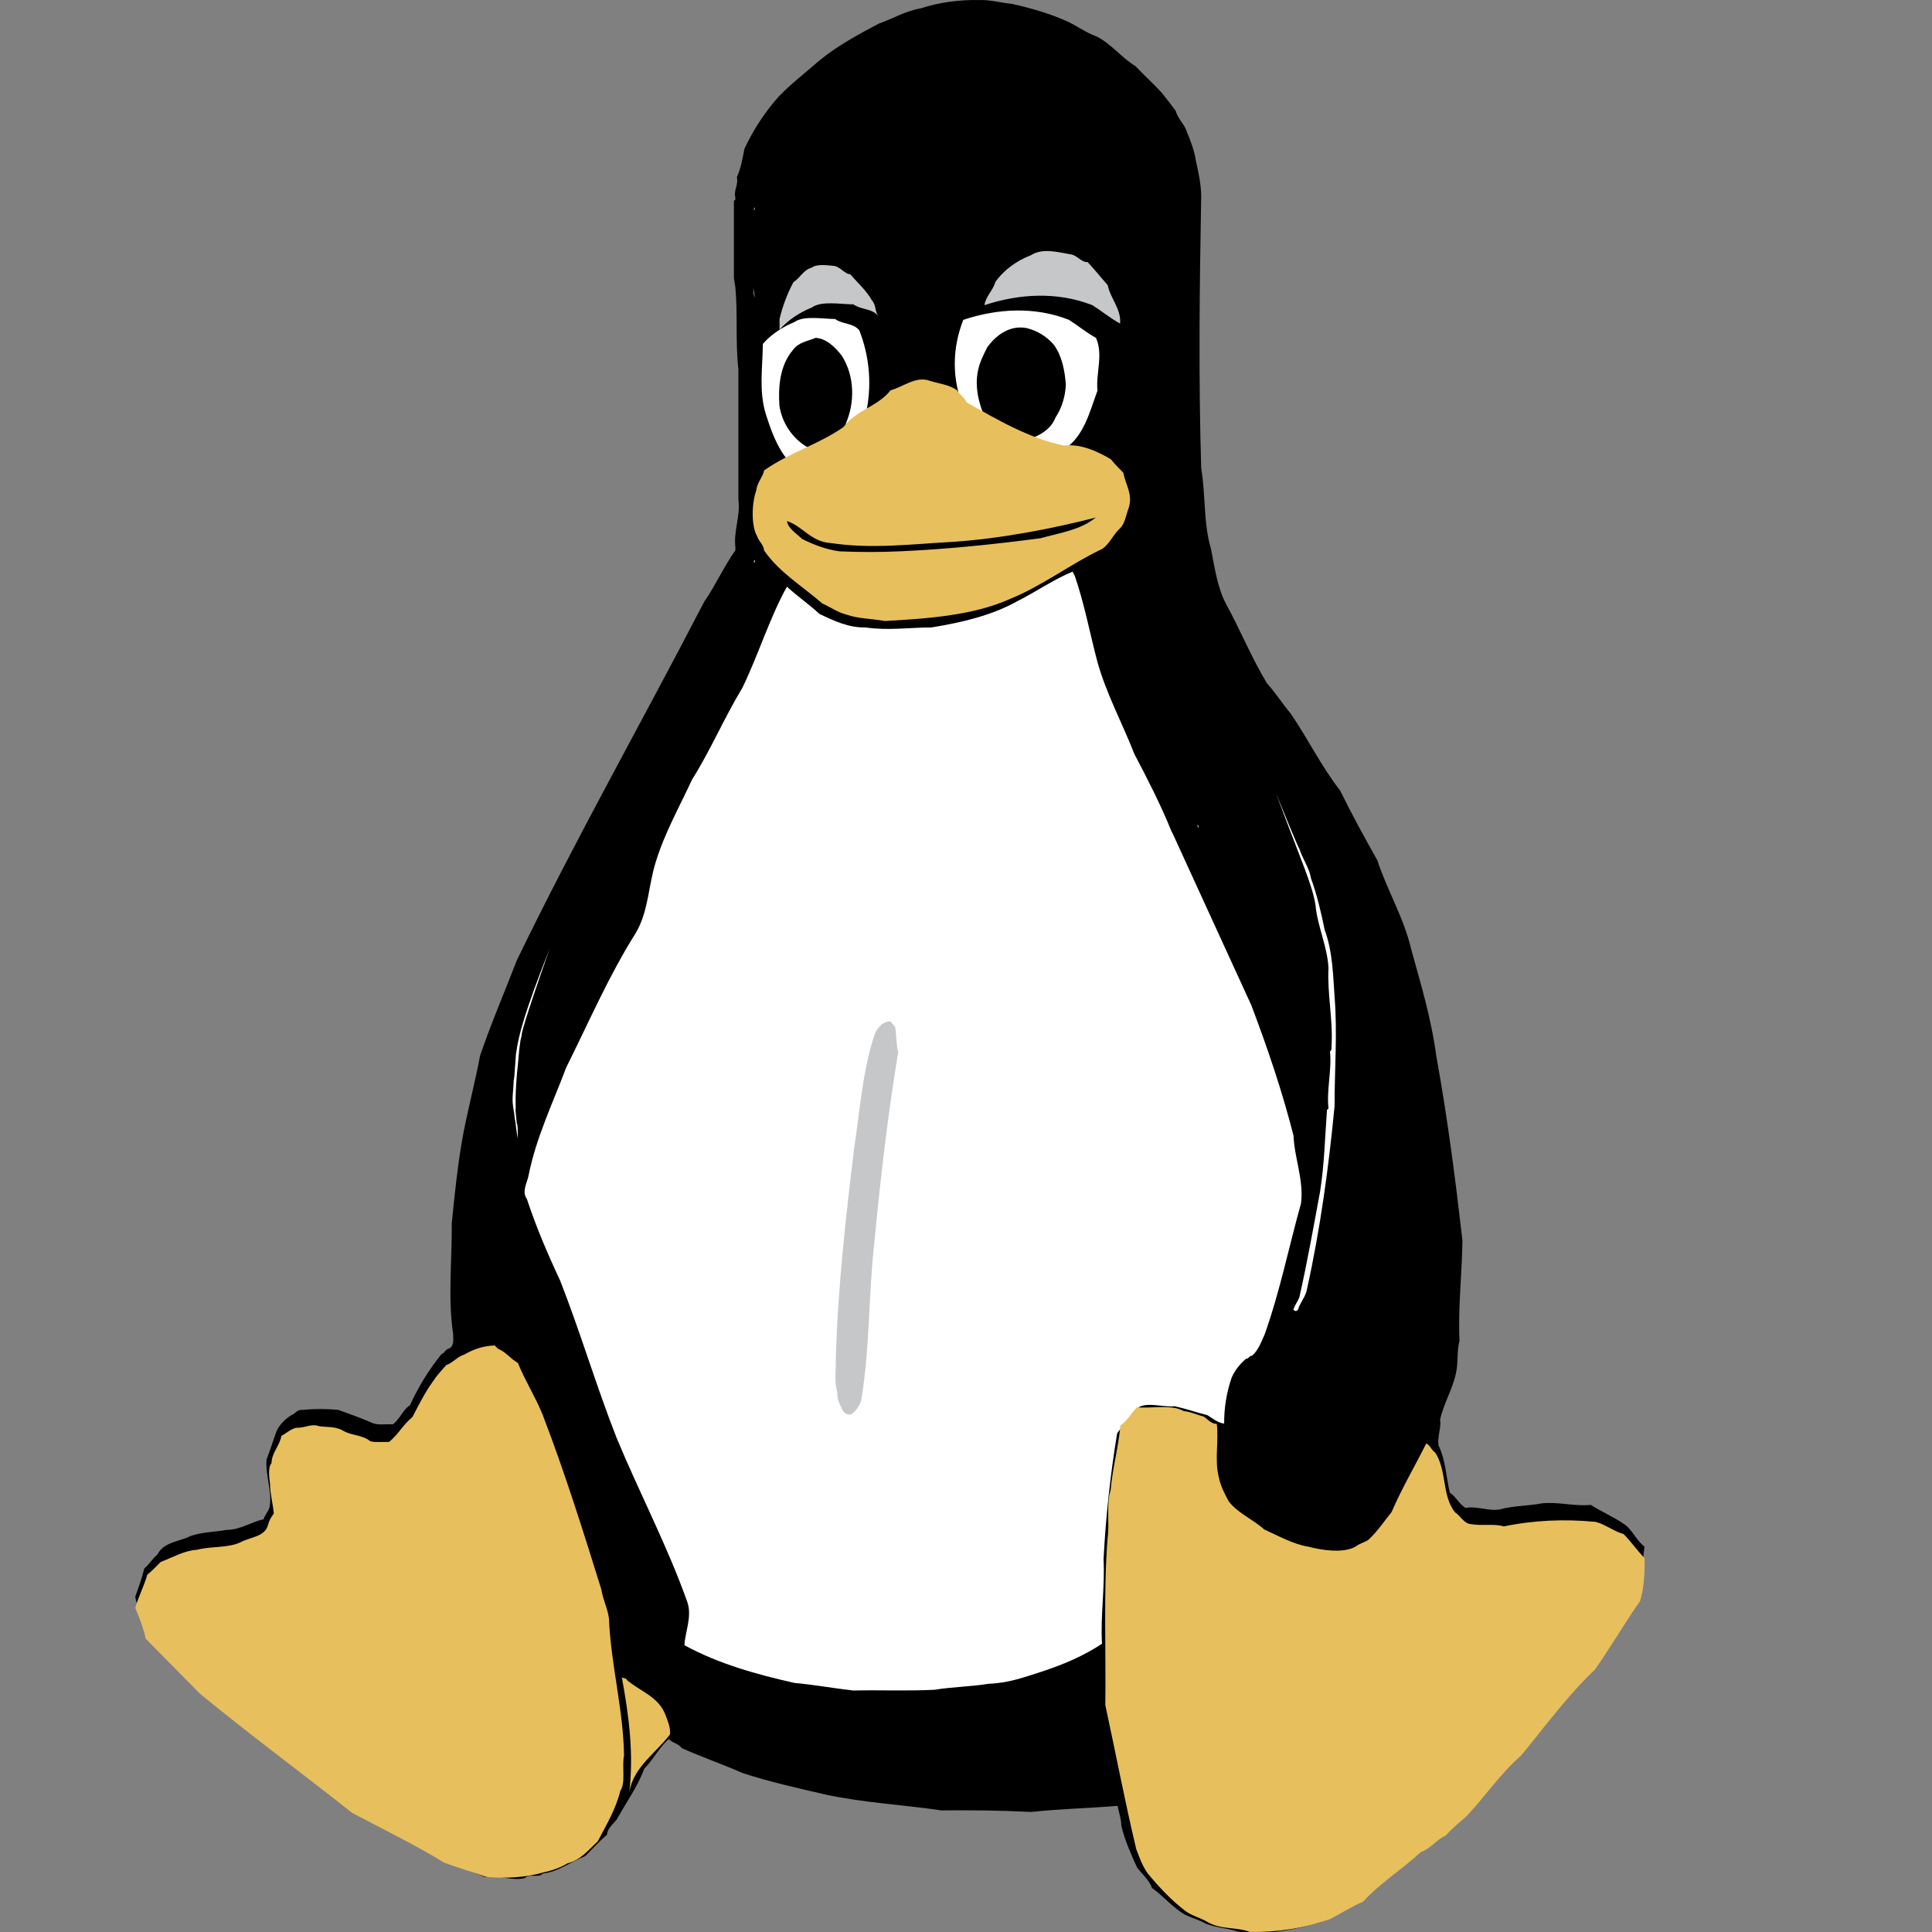 <?xml version="1.0" encoding="UTF-8"?>
<svg width="100px" height="100px" viewBox="0 0 100 100" version="1.1" xmlns="http://www.w3.org/2000/svg" xmlns:xlink="http://www.w3.org/1999/xlink">
    <rect x="0" y="0" width="100" height="100" fill="#808080" stroke="none"/>
    <title>linux-icon</title>
    <g id="linux" stroke="none" stroke-width="1" fill="none" fill-rule="evenodd">
        <g id="linux-tux-2-logo-svg-vector" transform="translate(7, 0)" fill-rule="nonzero">
            <path d="M43.659,0.002 C44.223,-0.022 44.8,0.145 45.361,0.198 C46.299,0.403 47.253,0.676 48.141,1.063 C48.702,1.3 49.196,1.697 49.766,1.889 C50.531,2.283 51.052,2.988 51.774,3.425 C52.271,3.953 52.686,4.307 53.165,4.841 C53.411,5.151 53.629,5.431 53.86,5.747 C53.954,6.145 54.324,6.433 54.439,6.846 C54.637,7.305 54.821,7.811 54.903,8.341 C55.037,8.94 55.168,9.545 55.174,10.151 C55.089,14.841 55.031,19.536 55.174,24.235 C55.409,25.619 55.283,27.063 55.678,28.403 C55.876,29.405 56.022,30.433 56.448,31.237 C57.184,32.581 57.763,34.014 58.577,35.368 C59.024,35.862 59.372,36.414 59.811,36.941 C60.691,38.226 61.427,39.728 62.363,40.914 C62.963,42.137 63.618,43.332 64.292,44.533 C64.795,46.076 65.658,47.49 66.033,49.095 C66.529,50.902 67.078,52.677 67.346,54.682 C67.923,57.856 68.328,61.004 68.696,64.202 C68.675,65.93 68.462,67.665 68.543,69.394 C68.388,69.974 68.495,70.538 68.349,71.125 C68.169,71.938 67.708,72.684 67.538,73.487 C67.607,73.937 67.379,74.369 67.462,74.824 C67.825,75.579 67.852,76.445 68.041,77.262 C68.343,77.447 68.501,77.817 68.851,78.051 C69.449,77.938 70.025,78.228 70.629,78.128 C71.348,77.932 72.098,77.948 72.793,77.815 C73.646,77.718 74.485,77.979 75.341,77.893 C75.899,78.251 76.545,78.525 77.042,78.877 C77.488,79.147 77.674,79.727 78.125,80.056 C77.97,80.828 78.143,81.638 77.932,82.377 C77.152,83.476 76.476,84.674 75.729,85.76 C74.47,87.039 73.464,88.557 72.251,89.891 C70.775,91.439 69.47,93.116 67.964,94.652 C66.197,95.682 64.895,97.305 63.212,98.467 C62.456,98.804 61.849,99.419 61.048,99.568 C60.383,99.779 59.652,99.91 58.96,100 L57.146,100 C56.582,99.804 55.951,99.779 55.405,99.568 C55.055,99.361 54.671,99.27 54.323,99.097 C53.68,98.721 53.219,98.141 52.625,97.718 C52.485,97.305 52.119,97.008 51.85,96.657 C51.536,95.952 51.213,95.248 51.039,94.495 C51.036,94.127 50.908,93.808 50.847,93.47 C49.36,93.594 47.857,93.625 46.364,93.787 C44.818,93.706 43.27,93.69 41.727,93.706 C39.718,93.41 37.706,93.314 35.7,92.88 C34.27,92.548 32.856,92.234 31.45,91.778 C30.402,91.315 29.298,90.937 28.283,90.48 C28.125,90.241 27.78,90.214 27.625,90.008 C27.128,90.424 26.847,91.039 26.35,91.541 C26.003,92.482 25.399,93.307 24.921,94.18 C24.722,94.422 24.43,94.654 24.418,94.964 C24.003,95.316 23.695,95.672 23.296,96.067 C22.549,96.362 21.89,96.892 21.094,96.97 C20.893,97.227 20.372,96.952 20.167,97.209 C19.482,97.373 18.799,97.029 18.119,97.168 C17.29,96.79 16.375,96.539 15.607,96.145 C14.221,95.343 12.836,94.555 11.434,93.822 C8.634,91.705 5.877,89.528 3.167,87.293 C2.316,86.429 1.466,85.563 0.616,84.698 C0.384,84.008 0.146,83.342 0,82.652 C0.174,82.156 0.342,81.702 0.464,81.196 C0.698,80.983 0.918,80.66 1.158,80.449 C1.463,79.816 2.311,79.788 2.86,79.505 C3.488,79.289 4.091,79.303 4.713,79.189 C5.463,79.186 6.012,78.761 6.646,78.64 C6.704,78.404 6.88,78.262 6.954,78.01 C7.1,77.185 6.722,76.356 6.799,75.533 C6.984,75.064 7.122,74.605 7.301,74.115 C7.43,73.77 7.789,73.422 8.076,73.251 C8.302,73.17 8.357,72.954 8.655,72.975 C9.272,72.916 9.892,72.916 10.508,72.975 C11.087,73.186 11.673,73.388 12.246,73.642 C12.529,73.785 12.965,73.699 13.328,73.724 C13.682,73.488 13.868,72.938 14.218,72.74 C14.645,71.794 15.191,70.908 15.84,70.104 C16.026,70.02 16.066,69.824 16.267,69.788 C16.541,69.63 16.441,69.223 16.459,69.08 C16.169,67.171 16.404,65.25 16.382,63.335 C16.532,61.811 16.693,60.25 16.962,58.773 C17.224,57.392 17.59,56.019 17.849,54.642 C18.41,52.987 19.126,51.333 19.742,49.725 C22.787,43.428 26.238,37.351 29.442,31.159 C30.039,30.293 30.469,29.325 31.063,28.484 L31.063,28.326 C30.96,27.506 31.334,26.681 31.219,25.886 L31.219,19.12 C31.06,17.705 31.191,16.283 31.063,14.871 C31.039,14.713 31.008,14.558 30.987,14.4 L30.987,10.386 C31.1,10.356 31.048,10.284 31.063,10.231 C30.962,9.837 31.234,9.558 31.14,9.167 C31.347,8.717 31.441,8.193 31.527,7.711 C31.986,6.723 32.585,5.81 33.304,4.999 C33.962,4.319 34.691,3.763 35.392,3.149 C36.334,2.37 37.416,1.793 38.483,1.222 C39.196,0.986 39.812,0.579 40.645,0.436 C41.617,0.12 42.657,-0.016 43.659,0.002 L43.659,0.002 Z" id="Path" fill="#000000"></path>
            <path d="M48.325,16.553 C48.795,16.851 49.217,17.205 49.728,17.488 C50.119,18.363 49.713,19.308 49.805,20.219 C49.381,21.359 49.088,22.698 47.934,23.342 C47.253,23.351 46.549,23.092 45.906,22.874 C46.506,22.667 47.349,22.363 47.623,21.627 C47.965,21.116 48.14,20.512 48.168,19.908 C48.112,19.191 47.977,18.434 47.543,17.84 C47.176,17.414 46.685,17.114 46.139,16.981 C45.237,16.811 44.541,17.381 44.11,17.957 C43.895,18.382 43.674,18.816 43.602,19.284 C43.424,20.285 43.797,21.335 44.264,22.173 C43.867,21.751 43.125,21.708 42.901,21.16 C42.252,19.679 42.279,18.004 42.862,16.554 C44.628,15.967 46.551,15.857 48.325,16.553 L48.325,16.553 Z M36.227,16.512 C36.597,16.789 37.166,16.712 37.477,17.097 C38.035,18.513 38.144,20.067 37.788,21.546 C37.363,21.524 37,22.289 36.775,21.937 C37.255,20.826 37.24,19.483 36.581,18.424 C36.24,17.98 35.772,17.513 35.214,17.488 C34.795,17.667 34.34,17.706 34.045,18.113 C33.364,18.902 33.275,20.025 33.343,21.001 C33.491,21.98 34.124,22.851 35.02,23.264 C34.608,23.495 34.221,23.692 33.771,23.809 C33.202,23.122 32.906,22.269 32.638,21.429 C32.265,20.219 32.478,19.005 32.484,17.799 C32.93,17.294 33.509,16.921 34.122,16.668 C34.602,16.322 35.584,16.509 36.227,16.512 L36.227,16.512 Z M48.635,29.819 C49.134,31.273 49.408,32.775 49.805,34.269 C50.27,35.928 51.098,37.446 51.717,39.032 C52.397,40.325 53.065,41.625 53.629,43.01 C53.653,43.066 53.684,43.112 53.709,43.167 C55.066,46.117 56.399,49.061 57.766,52.025 C58.603,54.236 59.361,56.459 59.952,58.778 C60,59.956 60.494,61.096 60.34,62.29 C59.711,64.534 59.25,66.843 58.468,69.042 C58.286,69.451 58.142,69.876 57.806,70.172 C57.646,70.169 57.652,70.332 57.492,70.329 C57.177,70.604 56.922,70.915 56.75,71.306 C56.487,72.071 56.356,72.876 56.362,73.685 C56.014,73.642 55.778,73.42 55.503,73.254 C54.928,73.106 54.378,72.909 53.786,72.786 C53.109,72.87 51.887,72.373 51.681,73.218 C51.363,73.629 51.098,73.761 50.822,74.194 C50.467,76.351 50.233,78.526 50.12,80.709 C50.197,82.162 49.953,83.621 50.039,85.08 C49.088,85.712 48.024,86.161 46.919,86.524 C46.065,86.792 45.241,87.113 44.187,87.15 C43.252,87.3 42.294,87.312 41.38,87.461 C39.973,87.534 38.566,87.47 37.166,87.5 C36.15,87.387 35.039,87.186 34.122,87.109 C32.155,86.663 30.216,86.131 28.427,85.157 C28.458,84.465 28.831,83.691 28.581,82.934 C27.547,80.022 26.101,77.282 24.916,74.427 C23.857,71.73 23.041,68.95 21.988,66.271 C21.339,64.888 20.742,63.487 20.27,62.056 C20.002,61.689 20.268,61.253 20.35,60.883 C20.735,58.914 21.594,57.146 22.302,55.264 C23.469,52.93 24.497,50.532 25.891,48.318 C26.578,47.176 26.55,45.849 26.944,44.611 C27.402,43.106 28.169,41.767 28.815,40.36 C29.785,38.82 30.49,37.142 31.429,35.596 C32.26,33.875 32.854,31.933 33.731,30.369 C34.273,30.864 34.861,31.262 35.409,31.773 C36.154,32.133 36.948,32.502 37.788,32.475 C38.933,32.647 40.076,32.481 41.223,32.475 C42.768,32.219 44.308,31.871 45.672,31.111 C46.638,30.621 47.561,29.978 48.519,29.587 C48.559,29.665 48.595,29.742 48.635,29.819 L48.635,29.819 Z M19.999,51.596 C20.02,51.519 20.054,51.44 20.076,51.363 C20.054,51.439 20.02,51.519 19.999,51.596 Z M19.531,53.081 L19.531,53 L19.531,53.081 Z" id="Shape" fill="#FFFFFF"></path>
            <path d="M41.117,19.707 C41.599,19.861 42.146,19.91 42.54,20.205 C42.662,20.434 42.95,20.581 43.027,20.826 C44.648,21.735 46.23,22.674 48.062,23.063 C48.914,22.962 49.751,23.331 50.497,23.77 C50.705,24.035 50.93,24.247 51.147,24.473 C51.246,25.072 51.638,25.549 51.433,26.256 C51.289,26.612 51.246,27.067 50.984,27.335 C50.616,27.662 50.462,28.123 50.052,28.411 C48.389,29.196 46.96,30.328 45.221,31.025 C43.404,31.832 41.114,32.019 38.804,32.143 C38.139,32.022 37.424,32.028 36.815,31.813 C36.366,31.705 35.934,31.397 35.556,31.23 C34.54,30.344 33.345,29.64 32.551,28.496 C32.506,28.139 32.288,28.064 32.186,27.75 C31.866,27.198 31.917,25.997 32.145,25.385 C32.177,24.993 32.494,24.675 32.552,24.348 C33.846,23.432 35.365,23.006 36.652,22.11 C37.287,21.24 38.482,21.015 39.09,20.204 C39.756,20.025 40.403,19.452 41.117,19.707 L41.117,19.707 Z" id="Path" fill="#E7BF5D"></path>
            <path d="M49.716,26.786 C48.941,27.428 47.856,27.583 46.845,27.861 C44.412,28.181 41.982,28.43 39.553,28.537 C38.52,28.583 37.484,28.583 36.45,28.537 C35.764,28.447 35.094,28.185 34.51,27.893 C34.219,27.607 33.776,27.342 33.736,26.97 C34.562,27.248 34.978,28.043 35.985,28.106 C38.103,28.43 40.223,28.159 42.346,28.045 C44.853,27.876 47.604,27.335 49.716,26.786 L49.716,26.786 Z" id="Path" fill="#000000"></path>
            <path d="M31.994,10.871 C32.017,10.818 32.047,10.768 32.073,10.714 C32.057,10.768 32.111,10.84 31.994,10.871 Z M48.461,13.173 C48.779,13.242 48.965,13.574 49.301,13.571 C49.659,13.953 49.98,14.36 50.336,14.761 C50.468,15.44 51.047,16.008 50.974,16.747 C50.452,16.459 50.021,16.098 49.54,15.795 C47.727,15.087 45.761,15.199 43.956,15.795 C44.009,15.353 44.414,15.009 44.515,14.605 C44.956,13.972 45.627,13.493 46.35,13.214 C46.991,12.813 47.765,13.06 48.461,13.173 L48.461,13.173 Z M36.219,13.771 C36.525,13.856 36.713,14.163 37.019,14.206 C37.4,14.652 37.852,15.043 38.136,15.556 C38.346,15.778 38.287,16.126 38.453,16.349 C38.136,15.957 37.554,16.035 37.176,15.754 C36.518,15.75 35.515,15.559 35.024,15.913 C34.398,16.17 33.806,16.549 33.35,17.063 L33.35,16.509 C33.506,15.846 33.747,15.206 34.068,14.605 C34.429,14.373 34.581,13.968 35.024,13.85 C35.279,13.646 35.883,13.733 36.219,13.771 L36.219,13.771 Z M32.073,15.397 C31.994,15.237 31.994,15.081 31.994,14.921 C32.017,15.081 32.047,15.237 32.073,15.397 Z M32.073,29.135 C31.994,29.078 31.994,29.031 32.073,28.975 L32.073,29.135 Z M55.043,42.869 C55.017,42.813 54.986,42.766 54.96,42.71 C55.078,42.706 55.027,42.813 55.043,42.869 Z M21.307,49.619 C21.332,49.563 21.364,49.516 21.386,49.46 C21.364,49.516 21.332,49.563 21.307,49.619 Z M39.331,53.152 C39.409,53.584 39.381,54.101 39.491,54.461 C38.944,57.736 38.576,60.992 38.255,64.307 C37.949,67.032 38.032,69.767 37.575,72.488 C37.497,72.726 37.32,73.043 37.057,73.202 C36.83,73.256 36.704,73.127 36.619,73.001 C36.48,72.71 36.335,72.491 36.339,72.09 C36.176,71.498 36.276,70.925 36.26,70.343 C36.364,66.677 36.773,63.023 37.217,59.386 C37.513,57.441 37.639,55.483 38.255,53.588 C38.343,53.332 38.51,53.11 38.734,52.955 C38.885,52.918 38.917,52.843 39.092,52.874 C39.17,52.97 39.253,53.056 39.331,53.152 Z" id="Shape" fill="#C6C7C9"></path>
            <path d="M18.752,69.801 C19.164,69.951 19.416,70.333 19.804,70.542 C20.185,71.484 20.711,72.293 21.09,73.232 C22.231,76.206 23.178,79.227 24.131,82.285 C24.205,82.799 24.445,83.217 24.519,83.766 C24.614,86.142 25.264,88.472 25.3,90.867 C25.18,91.451 25.401,92.255 25.106,92.702 C24.869,93.653 24.396,94.437 23.935,95.314 C23.449,95.761 23.061,96.272 22.375,96.447 C22.021,96.66 21.6,96.817 21.13,96.915 C20.283,97.169 19.179,97.244 18.165,97.149 C17.448,96.885 16.685,96.676 15.984,96.408 C14.44,95.457 12.791,94.671 11.226,93.832 C8.614,91.77 5.889,89.753 3.352,87.669 C2.417,86.718 1.482,85.774 0.544,84.823 C0.424,84.278 0.218,83.723 0,83.222 C0.172,82.631 0.464,82.076 0.625,81.503 C0.877,81.313 1.147,81.006 1.326,80.842 C1.944,80.611 2.532,80.257 3.195,80.217 C3.894,80.026 4.81,80.134 5.456,79.825 C5.942,79.559 6.68,79.552 6.862,78.968 C6.923,78.715 7.021,78.543 7.172,78.342 C7.13,77.841 6.981,77.327 6.979,76.822 C6.942,76.515 6.855,75.954 7.056,75.73 C7.053,75.206 7.496,74.797 7.563,74.325 C7.821,74.184 8.027,73.977 8.341,73.898 C8.756,73.931 9.098,73.667 9.513,73.818 C9.925,73.886 10.349,73.814 10.758,74.052 C11.183,74.309 11.776,74.266 12.164,74.599 C12.466,74.673 12.81,74.62 13.136,74.636 C13.625,74.241 13.858,73.743 14.345,73.349 C14.674,72.724 14.984,72.09 15.4,71.514 C15.606,71.201 15.846,70.935 16.101,70.658 C16.464,70.52 16.682,70.212 17.036,70.111 C17.515,69.827 18.069,69.646 18.635,69.643 C18.635,69.745 18.73,69.705 18.752,69.801 L18.752,69.801 Z M54.264,73.039 C54.609,73.06 54.977,73.248 55.279,73.31 C55.512,73.432 55.652,73.698 55.98,73.7 C56.097,74.628 55.845,75.576 56.097,76.51 C56.186,76.938 56.407,77.357 56.605,77.72 C57.091,78.342 57.866,78.644 58.435,79.164 C59.182,79.499 59.914,79.924 60.735,80.059 C61.4,80.236 62.513,80.411 63.153,80.059 C63.347,79.9 63.645,79.825 63.818,79.709 C64.3,79.269 64.629,78.755 65.027,78.265 C65.555,77.044 66.232,75.895 66.82,74.717 C67.038,74.802 67.084,75.064 67.287,75.185 C67.893,76.117 67.623,77.376 68.298,78.265 C68.598,78.456 68.773,78.875 69.157,78.891 C69.696,78.989 70.356,78.851 70.833,79.007 C72.392,78.683 74.002,78.617 75.589,78.773 C76.093,78.896 76.56,79.282 77.03,79.398 C77.421,79.783 77.753,80.276 78.123,80.645 C78.135,81.389 78.107,82.156 77.889,82.87 C77.062,84.056 76.37,85.255 75.552,86.419 C74.131,87.765 72.943,89.402 71.732,90.867 C70.673,91.791 69.852,93.001 68.924,93.989 C68.558,94.325 68.177,94.616 67.832,95.004 C67.346,95.224 67.057,95.681 66.545,95.86 C65.574,96.763 64.463,97.44 63.544,98.437 C62.96,98.68 62.407,99.05 61.828,99.335 C60.502,99.81 59.075,100.022 57.697,99.998 C56.99,99.73 56.212,99.889 55.514,99.489 C55.142,99.265 54.689,99.164 54.345,98.905 C53.616,98.345 52.979,97.664 52.395,96.954 C52.115,96.544 51.986,96.171 51.811,95.707 C51.22,93.229 50.752,90.749 50.211,88.255 C50.25,85.383 50.113,82.363 50.327,79.633 C50.441,78.821 50.254,77.827 50.485,77.137 C50.577,76.014 50.896,74.897 50.991,73.782 C51.361,73.535 51.537,73.157 51.847,72.844 C52.652,72.906 53.682,72.681 54.264,73.039 Z M25.457,86.966 C26.149,87.551 27.09,87.822 27.444,88.762 C27.555,89.057 27.718,89.432 27.678,89.775 C26.952,90.734 25.802,91.449 25.574,92.741 C25.808,90.759 25.55,88.776 25.184,86.809 C25.232,86.883 25.429,86.843 25.457,86.966 Z" id="Shape" fill="#E7BF5D"></path>
            <path d="M21.307,51.786 C21.265,51.85 21.24,51.924 21.2,51.989 C21.24,51.923 21.265,51.85 21.307,51.786 Z M20.058,53.334 C19.993,53.388 19.91,53.437 19.531,53.571 C19.91,53.437 19.992,53.388 20.058,53.334 Z M21.092,52.03 C21.05,52.094 21.035,52.168 20.993,52.233 C21.035,52.167 21.052,52.094 21.092,52.03 Z M20.888,52.274 C20.848,52.338 20.823,52.412 20.781,52.477 C20.822,52.412 20.846,52.339 20.888,52.274 Z M20.683,52.518 C20.641,52.582 20.616,52.656 20.576,52.721 C20.616,52.656 20.641,52.583 20.683,52.518 Z" id="Shape" fill="#FFFFFF"></path>
            <path d="M19.694,57.378 C19.657,57.378 19.718,57.766 19.752,58.17 C19.792,58.144 19.811,58.524 19.792,58.929 C19.731,58.512 19.679,58.13 19.694,58.167 C19.672,58.091 19.629,57.809 19.608,57.587 C19.562,57.361 19.523,57.008 19.559,57.247 C19.486,56.886 19.58,56.369 19.589,55.94 C19.617,55.754 19.614,55.925 19.706,54.559 C19.853,53.519 20.142,52.435 21.447,49.109 C20.123,52.893 19.982,53.506 19.997,53.626 C19.909,53.849 19.847,54.615 19.804,55.132 C19.748,55.554 19.66,56.668 19.694,57.378 L19.694,57.378 Z M60.369,42.857 C60.345,42.88 60.314,42.913 60.289,42.939 C60.314,42.913 60.345,42.88 60.369,42.857 Z" id="Shape" fill="#FFFFFF"></path>
            <path d="M61.566,48.135 C61.981,49.239 62.003,50.532 62.077,51.593 C62.231,53.476 62.074,55.368 62.077,57.254 C61.775,60.402 61.345,63.57 60.657,66.691 C60.597,67.112 60.284,67.422 60.182,67.792 C60.104,67.879 60.024,67.879 59.946,67.792 C60.02,67.532 60.179,67.367 60.26,67.122 C60.668,65.319 60.993,63.475 61.33,61.66 C61.55,60.252 61.582,58.843 61.684,57.45 L61.762,57.373 C61.657,56.389 61.94,55.403 61.84,54.423 C61.955,54.345 61.905,54.212 61.921,54.11 C61.999,52.772 61.693,51.432 61.763,50.098 C61.701,48.988 61.196,47.945 61.093,46.875 C60.934,45.82 60.46,44.847 59.048,41.071 C60.198,43.888 60.245,43.926 60.254,43.935 C60.435,44.484 60.772,44.928 60.856,45.461 C61.152,46.255 61.388,47.254 61.566,48.135 L61.566,48.135 Z M19.568,52.536 C19.553,52.598 19.546,52.67 19.531,52.732 C19.546,52.669 19.553,52.598 19.568,52.536 Z" id="Shape" fill="#FFFFFF"></path>
        </g>
    </g>
</svg>